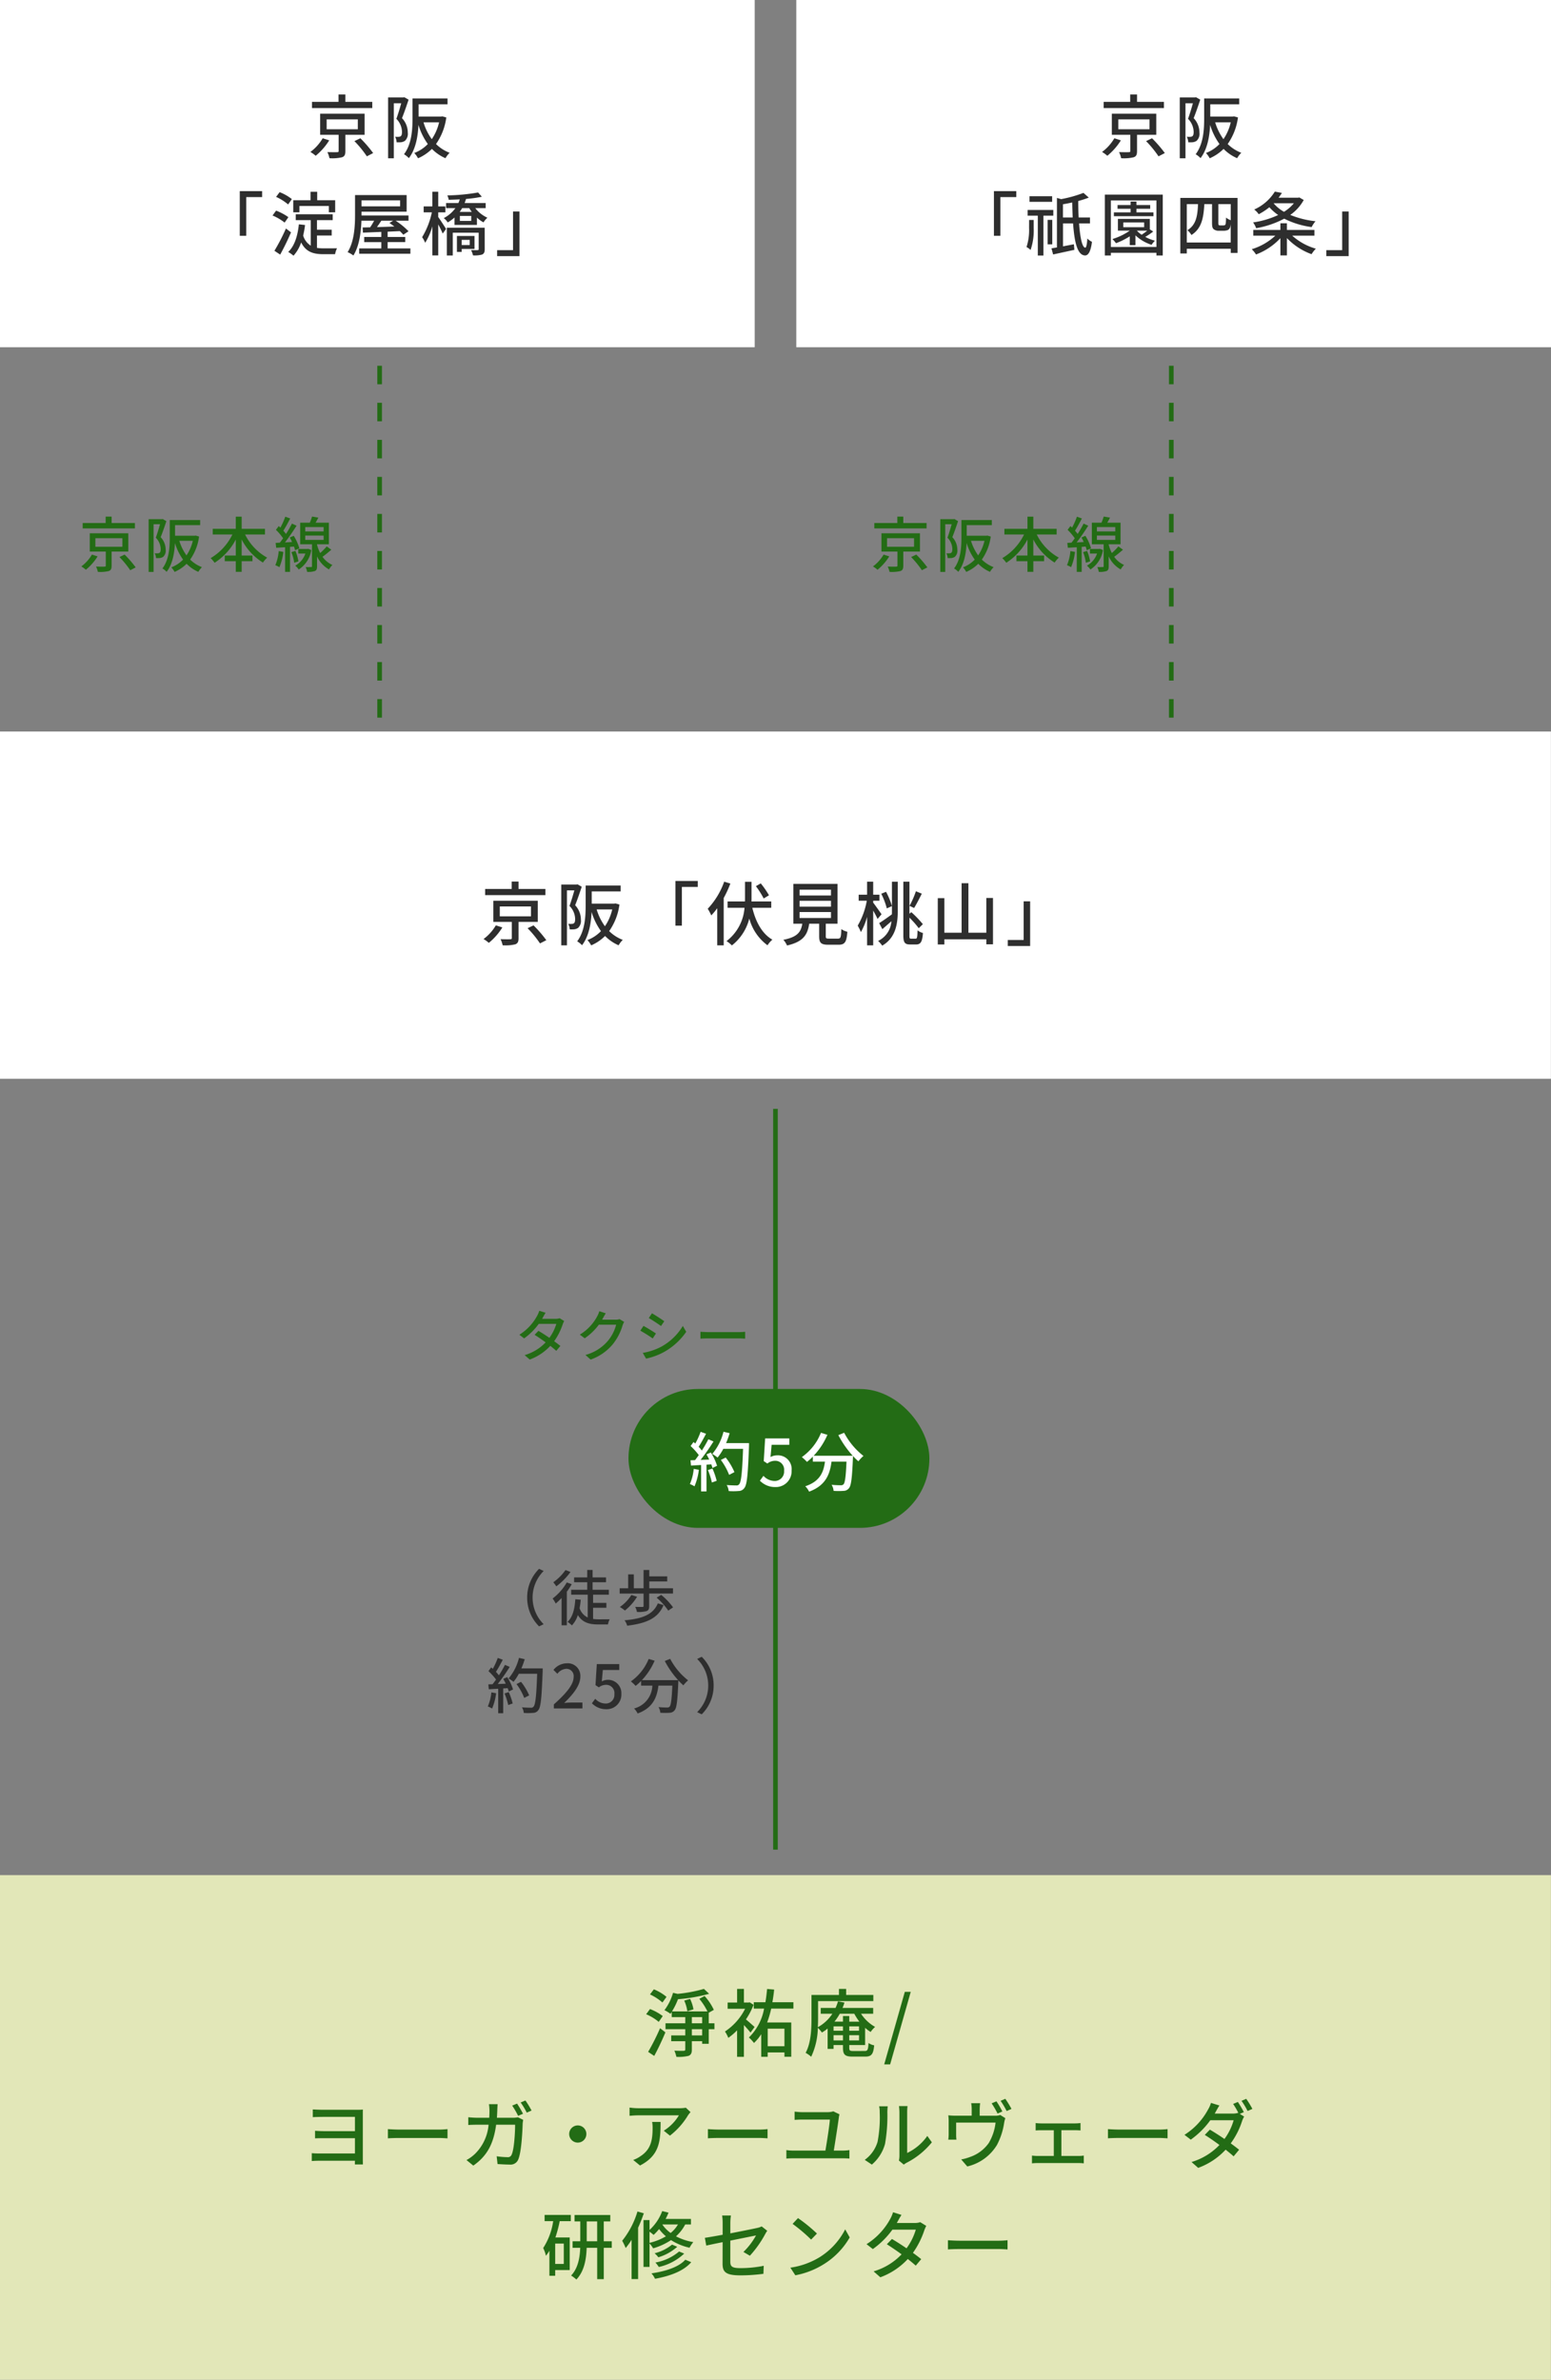 <svg xmlns="http://www.w3.org/2000/svg" width="335.016" height="514" viewBox="0 0 335.016 514">
  <rect x="0" y="0" width="335.016" height="514" fill="#808080" stroke="none"/>
  <g id="グループ_995" data-name="グループ 995" transform="translate(-20 -4454)">
    <rect id="長方形_623" data-name="長方形 623" width="335" height="109" transform="translate(20 4859)" fill="#e2e7b8"/>
    <path id="パス_3319" data-name="パス 3319" d="M-24.032-11.7a10.41,10.41,0,0,0-2.736-1.632l-.832,1.1a11.481,11.481,0,0,1,2.688,1.744Zm-.816,4.144A11.141,11.141,0,0,0-27.6-9.072l-.832,1.12A10.834,10.834,0,0,1-25.712-6.3Zm-1.84,8.608c.816-1.5,1.712-3.408,2.416-5.088l-1.152-.9A48.454,48.454,0,0,1-28,.176Zm10.352-4.432H-18.56V-4.72h2.224ZM-18.56-7.328h2.224V-6H-18.56ZM-13.68-6h-1.232V-8.272l1.1-.624a11.893,11.893,0,0,0-2-2.992l-1.136.608a14,14,0,0,1,1.76,2.72h-7.664a15.018,15.018,0,0,0,1.3-2.64,34.88,34.88,0,0,0,6.72-1.168l-1.12-1.056a30.788,30.788,0,0,1-5.68,1.072l-.992-.224A11.4,11.4,0,0,1-24.48-8.832a8.717,8.717,0,0,1,1.3.784c.1-.128.176-.256.272-.4v1.12h2.928V-6h-4.272v1.28h4.272v1.344h-3.04v1.248h3.04V-.352c0,.224-.1.288-.352.3s-1.136.016-2-.032A7.541,7.541,0,0,1-21.9,1.248,9.041,9.041,0,0,0-19.28,1.04c.544-.224.72-.608.72-1.36V-2.128h2.224v.56h1.424V-4.72h1.232Zm-4.528-3.008a8.609,8.609,0,0,0-.736-2.256l-1.264.368a8.218,8.218,0,0,1,.672,2.3ZM-5.008-5.2C-5.3-5.456-6.272-6.336-6.88-6.832A15.555,15.555,0,0,0-5.232-9.984l-.832-.544-.256.048h-.992v-2.944H-8.784v2.944h-2.048v1.344h3.776a12.659,12.659,0,0,1-4.352,4.912,6.563,6.563,0,0,1,.72,1.376,13.435,13.435,0,0,0,1.9-1.632V1.248h1.472V-5.616c.528.56,1.12,1.232,1.424,1.632Zm6.448.368V-1.04H-2.176V-4.832ZM3.376-9.168v-1.376H-1.168c.16-.864.288-1.792.384-2.736l-1.52-.128c-.1.992-.208,1.952-.368,2.864H-5.184v1.376H-2.96a11.448,11.448,0,0,1-3.28,6.24,7.582,7.582,0,0,1,1.1,1.184,10.042,10.042,0,0,0,1.568-1.9v4.88h1.392V.3H1.44v.928H2.912V-6.176H-2.3a21.908,21.908,0,0,0,.88-2.992ZM12.048-2.3v-1.12H14.08V-2.3Zm4.48-5.76a11.536,11.536,0,0,0,1.1,1.712H15.44V-7.568H14.08v1.216H12.24a10.676,10.676,0,0,0,1.152-1.712ZM15.44-5.328h2.112v.944H15.44Zm-3.392,0H14.08v.944H12.048ZM15.44-2.3v-1.12h2.112V-2.3Zm.848,2.288c-.736,0-.848-.112-.848-.7V-1.3h3.424V-5.024a6.883,6.883,0,0,0,1.2.9,5.2,5.2,0,0,1,.96-1.088,8.741,8.741,0,0,1-3.04-2.848h2.624V-9.312H13.984a12.213,12.213,0,0,0,.416-1.152l-1.392-.272a10.038,10.038,0,0,1-.528,1.424H9.28v1.248h2.512A8.83,8.83,0,0,1,8.656-5.152c.032-.656.048-1.28.048-1.84v-3.792H20.64v-1.328H14.768v-1.312H13.216v1.312H7.28v5.12c0,2.224-.1,5.248-1.264,7.376a6.475,6.475,0,0,1,1.2.848,15.415,15.415,0,0,0,1.44-6.256A7.958,7.958,0,0,1,9.536-4a9.454,9.454,0,0,0,1.232-.864v4.4h1.28V-1.3H14.08V-.72c0,1.52.448,1.92,2.1,1.92H18.9c1.344,0,1.744-.528,1.92-2.432a3.256,3.256,0,0,1-1.216-.5C19.52-.3,19.408-.016,18.8-.016Zm6.7,2.9h1.28L28.72-12.784H27.44Zm-123.424,9.728v1.664c.416-.032,1.568-.064,2.176-.064h6.928V17.3h-6.72c-.688,0-1.44-.048-1.9-.08v1.632c.416-.016,1.216-.032,1.92-.032h6.7v3.3H-99.04c-.7,0-1.3-.032-1.616-.064v1.7c.336-.032,1.008-.064,1.616-.064h7.712c-.016.3-.016.608-.016.8h1.728c0-.288-.016-.72-.016-1.056V13.76c0-.432,0-.88.016-1.12-.288.032-.784.048-1.248.048h-7.392C-98.864,12.688-100,12.64-100.432,12.608Zm16.224,4.256v1.984c.544-.048,1.5-.08,2.384-.08h8.7c.7,0,1.44.064,1.792.08V16.864c-.4.032-1.024.1-1.792.1h-8.7C-82.688,16.96-83.68,16.9-84.208,16.864Zm27.888-5.52-1.04.432a19.243,19.243,0,0,1,1.28,2.208l1.056-.448A23.186,23.186,0,0,0-56.32,11.344Zm1.808-.672-1.024.432A14.988,14.988,0,0,1-54.224,13.3l1.04-.448A19.838,19.838,0,0,0-54.512,10.672Zm-6,.8h-1.872a10.625,10.625,0,0,1,.112,1.392q0,.816-.048,1.536H-64.9c-.624,0-1.344-.048-1.952-.112v1.68c.608-.048,1.36-.064,1.952-.064h2.432a9.945,9.945,0,0,1-2.928,6.288,8.538,8.538,0,0,1-1.84,1.344l1.472,1.2c2.752-1.936,4.336-4.384,4.928-8.832h4.1c0,1.728-.208,5.344-.752,6.464a.846.846,0,0,1-.912.544,18.318,18.318,0,0,1-2.32-.192l.192,1.68c.816.048,1.744.112,2.608.112a1.784,1.784,0,0,0,1.856-1.088c.7-1.568.912-6.144.96-7.76.016-.208.064-.544.112-.816l-1.12-.544a7.275,7.275,0,0,1-1.1.1h-3.456c.032-.5.064-1.024.08-1.568C-60.576,12.448-60.544,11.856-60.512,11.472ZM-43.2,16.064a1.857,1.857,0,0,0-1.856,1.856A1.857,1.857,0,0,0-43.2,19.776a1.857,1.857,0,0,0,1.856-1.856A1.857,1.857,0,0,0-43.2,16.064Zm24.352-2.88-1.008-.944a8.233,8.233,0,0,1-1.328.112h-8.944a14.338,14.338,0,0,1-1.888-.144v1.776c.688-.048,1.248-.1,1.888-.1h8.768A9.8,9.8,0,0,1-24.624,17.2l1.328,1.072a15.845,15.845,0,0,0,3.92-4.416C-19.248,13.664-18.992,13.36-18.848,13.184Zm-6.464,2.128h-1.824a7.108,7.108,0,0,1,.1,1.28c0,2.656-.368,4.672-2.656,6.144a6.075,6.075,0,0,1-1.536.784l1.472,1.2C-25.552,22.56-25.312,19.488-25.312,15.312Zm10.224,1.552v1.984c.544-.048,1.5-.08,2.384-.08H-4c.7,0,1.44.064,1.792.08V16.864c-.4.032-1.024.1-1.792.1h-8.7C-13.568,16.96-14.56,16.9-15.088,16.864Zm28.416-3.2L12,13.024a4.318,4.318,0,0,1-1.2.176H5.264c-.528,0-1.136-.064-1.632-.112v1.776c.528-.032,1.04-.064,1.648-.064h5.968c-.048,1.088-.656,4.96-.96,6.7H3.328a9.261,9.261,0,0,1-1.472-.112v1.84c.512-.048,1.024-.064,1.472-.064H14.08c.336,0,.96.016,1.392.064v-1.84a8.917,8.917,0,0,1-1.392.112H12.1c.288-1.76.912-5.744,1.1-7.216A3.937,3.937,0,0,1,13.328,13.664ZM26.16,23.648l1.056.88a4.974,4.974,0,0,1,.608-.4,16.835,16.835,0,0,0,5.456-4.416L32.3,18.336a11.256,11.256,0,0,1-4.352,3.68V13.168a9.637,9.637,0,0,1,.08-1.28H26.176a11.727,11.727,0,0,1,.1,1.28V22.64A4.615,4.615,0,0,1,26.16,23.648ZM18.784,23.5l1.536,1.024a8.989,8.989,0,0,0,2.848-4.48,35.052,35.052,0,0,0,.5-6.832,11.976,11.976,0,0,1,.08-1.28H21.888a4.986,4.986,0,0,1,.128,1.3,27.743,27.743,0,0,1-.464,6.384A7.406,7.406,0,0,1,18.784,23.5Zm28.448-12.64-1.04.432a19.244,19.244,0,0,1,1.28,2.208l1.04-.448A20.073,20.073,0,0,0,47.232,10.864Zm1.92-.544-1.024.432A17.842,17.842,0,0,1,49.44,12.96l1.04-.464A21.471,21.471,0,0,0,49.152,10.32Zm-5.44.944H41.776a7.477,7.477,0,0,1,.112,1.328v1.376H38.4c-.592,0-1.056-.032-1.568-.08a8.947,8.947,0,0,1,.08,1.3v2.8a8.878,8.878,0,0,1-.08,1.152h1.76a7.263,7.263,0,0,1-.064-1.04v-2.64H47.04a11.019,11.019,0,0,1-1.472,4.416A8.2,8.2,0,0,1,41.52,22.88a9.891,9.891,0,0,1-1.9.528l1.312,1.52a10.2,10.2,0,0,0,6.416-4.656,14.883,14.883,0,0,0,1.536-4.688,6.015,6.015,0,0,1,.272-1.088l-1.1-.688a3.2,3.2,0,0,1-1.2.16H43.616V12.592A11.936,11.936,0,0,1,43.712,11.264ZM55.7,15.552v1.6c.336-.032.88-.048,1.168-.048h2.752v5.552h-3.5a10.574,10.574,0,0,1-1.216-.08v1.68a10.69,10.69,0,0,1,1.216-.064H64.96a9.725,9.725,0,0,1,1.136.064v-1.68a7.9,7.9,0,0,1-1.136.08h-3.7V17.1h2.96c.352,0,.8.016,1.168.048v-1.6a9.13,9.13,0,0,1-1.168.08h-7.36A10.239,10.239,0,0,1,55.7,15.552Zm15.616,1.312v1.984c.544-.048,1.5-.08,2.384-.08h8.7c.7,0,1.44.064,1.792.08V16.864c-.4.032-1.024.1-1.792.1H73.7C72.832,16.96,71.84,16.9,71.312,16.864Zm28.064-5.872-1.024.432a16.427,16.427,0,0,1,1.136,1.952l-.064-.032a3.654,3.654,0,0,1-1.184.16H94.384c.064-.112.112-.208.176-.32.176-.32.512-.944.832-1.424l-1.824-.56a6.158,6.158,0,0,1-.624,1.424,14.624,14.624,0,0,1-5.1,5.472l1.36,1.04a18.12,18.12,0,0,0,4.224-4.192h5.04a12.76,12.76,0,0,1-1.984,4.048c-1.072-.736-2.192-1.456-3.152-2.016l-1.1,1.136c.928.576,2.064,1.36,3.168,2.176a13.778,13.778,0,0,1-6.032,3.68l1.44,1.264A15.1,15.1,0,0,0,96.736,21.3c.672.528,1.264,1.024,1.728,1.44l1.184-1.424c-.5-.4-1.12-.88-1.808-1.376a16.906,16.906,0,0,0,2.448-4.816,5.476,5.476,0,0,1,.448-.976l-.944-.576.88-.384A23.184,23.184,0,0,0,99.376,10.992Zm1.808-.672-1.024.432a15.883,15.883,0,0,1,1.312,2.192l1.04-.448A18.914,18.914,0,0,0,101.184,10.32ZM-46.224,45.984H-48.08v-4.4h1.856Zm-4.144-9.248h1.856a14.4,14.4,0,0,1-2.16,5.808,7.286,7.286,0,0,1,.592,1.68,9.528,9.528,0,0,0,.752-1.1v5.408h1.248V47.3h3.136v-7.04h-3.088a27.008,27.008,0,0,0,.928-3.52h2.4V35.392h-5.664Zm9.1,4.352V36.8h2.256v4.288Zm5.408,0h-1.728V36.8h1.408V35.408h-7.712V36.8h1.232v4.288H-44.32V42.5h1.648c-.08,2.048-.448,4.4-1.968,5.984a7.851,7.851,0,0,1,1.136.864c1.728-1.792,2.144-4.448,2.224-6.848h2.272v6.768h1.424V42.5h1.728Zm5.552-6.432a18.594,18.594,0,0,1-3.3,6.32,11.658,11.658,0,0,1,.752,1.568,15.854,15.854,0,0,0,1.28-1.776v8.48h1.408V38.16c.464-1.024.88-2.08,1.232-3.12Zm2.608,4.352c.3.224.688.528.88.7a11.336,11.336,0,0,0,1.184-1.264,8.943,8.943,0,0,0,1.472,1.568A12.475,12.475,0,0,1-27.7,41.424Zm6.144-1.552a6.958,6.958,0,0,1-1.584,1.84,7.4,7.4,0,0,1-1.792-1.824l.016-.016Zm2.8,0v-1.2h-5.472A11.521,11.521,0,0,0-23.6,34.9l-1.36-.336A10.437,10.437,0,0,1-27.7,38.64V36.512h-1.3V46.624h1.3V41.552a6.881,6.881,0,0,1,.784,1.056,13.968,13.968,0,0,0,3.856-1.776,12.484,12.484,0,0,0,4,1.648,7.021,7.021,0,0,1,.816-1.216,12.4,12.4,0,0,1-3.744-1.248A8.942,8.942,0,0,0-20,37.456Zm-2.56,5.84a10.906,10.906,0,0,1-5.12,2.384,5.894,5.894,0,0,1,.736.96,11.648,11.648,0,0,0,5.488-2.9Zm-1.52-1.488a9.726,9.726,0,0,1-3.776,1.872,5.144,5.144,0,0,1,.816.864,10.676,10.676,0,0,0,4.08-2.272Zm2.864,3.264c-1.392,1.568-4.224,2.5-7.312,2.944a4.909,4.909,0,0,1,.768,1.168c3.312-.592,6.224-1.7,7.824-3.584Zm8.048.832c0,1.712.544,2.544,3.824,2.544A37.145,37.145,0,0,0-3.1,48.112l.064-1.728a25.355,25.355,0,0,1-5.024.5c-1.84,0-2.192-.352-2.192-1.408V40.944c2.592-.528,5.184-1.04,5.552-1.12a14.977,14.977,0,0,1-2.72,3.568l1.392.816a22.986,22.986,0,0,0,3.3-4.656c.128-.24.32-.544.448-.736l-1.2-.944a3.627,3.627,0,0,1-.976.336c-.688.16-3.248.672-5.792,1.168V37.152a11.042,11.042,0,0,1,.128-1.632h-1.9a10.891,10.891,0,0,1,.112,1.632V39.68c-1.648.3-3.1.56-3.84.656l.3,1.68c.656-.144,2-.432,3.536-.736ZM4.368,36.08,3.2,37.328a34.7,34.7,0,0,1,4,3.392l1.264-1.3A33.575,33.575,0,0,0,4.368,36.08ZM2.72,46.784l1.072,1.648A17.641,17.641,0,0,0,9.92,46.048a16.359,16.359,0,0,0,5.616-5.792l-.976-1.744a15.234,15.234,0,0,1-5.552,6.032A16.625,16.625,0,0,1,2.72,46.784Zm24-11.392L24.9,34.816a7.5,7.5,0,0,1-.608,1.44,14.673,14.673,0,0,1-5.12,5.456l1.36,1.056a18.12,18.12,0,0,0,4.224-4.192h5.056a13.114,13.114,0,0,1-2,4.032c-1.072-.736-2.192-1.456-3.152-2.016l-1.1,1.136c.928.592,2.08,1.376,3.184,2.176a13.6,13.6,0,0,1-6.048,3.68l1.456,1.28a15.241,15.241,0,0,0,5.936-3.952c.656.528,1.264,1.024,1.712,1.44l1.184-1.408c-.5-.4-1.12-.88-1.792-1.36a18.321,18.321,0,0,0,2.448-4.832,8.05,8.05,0,0,1,.432-.992l-1.3-.8a3.725,3.725,0,0,1-1.2.176H25.712c.064-.112.112-.208.176-.32C26.064,36.5,26.4,35.872,26.72,35.392Zm10.032,5.472v1.984c.544-.048,1.5-.08,2.384-.08h8.7c.7,0,1.44.064,1.792.08V40.864c-.4.032-1.024.1-1.792.1h-8.7C38.272,40.96,37.28,40.9,36.752,40.864Z" transform="translate(188 4897)" fill="#236c15"/>
    <rect id="長方形_619" data-name="長方形 619" width="335" height="75" transform="translate(20 4612)" fill="#fff"/>
    <rect id="長方形_621" data-name="長方形 621" width="163.016" height="75" transform="translate(20 4454)" fill="#fff"/>
    <rect id="長方形_622" data-name="長方形 622" width="163.016" height="75" transform="translate(192 4454)" fill="#fff"/>
    <path id="パス_3315" data-name="パス 3315" d="M-50.19-10.995h-5.805v-1.6H-57.48v1.6h-5.73V-9.66h13.02ZM-60.9-3.135A9.838,9.838,0,0,1-63.555-.18a7.309,7.309,0,0,1,1.14.825,13.54,13.54,0,0,0,2.925-3.33Zm.855-4.08h6.735v2.13h-6.735Zm8.205,3.33v-4.56h-9.6v4.56h3.99V-.39c0,.2-.075.255-.345.255-.24.015-1.185.015-2.085-.015a5.727,5.727,0,0,1,.45,1.32,9.15,9.15,0,0,0,2.7-.2c.57-.195.735-.585.735-1.335V-3.885ZM-54.045-2.52A22.757,22.757,0,0,1-51.36.765l1.365-.7a26.568,26.568,0,0,0-2.76-3.195ZM-43.26-12l-.21.045h-3.3V1.185h1.23v-11.88h1.6c-.285,1.02-.675,2.355-1.05,3.36A4.114,4.114,0,0,1-43.77-4.53c0,.435-.06.795-.27.945a.808.808,0,0,1-.465.135,4.521,4.521,0,0,1-.765-.015,2.724,2.724,0,0,1,.33,1.2,7.113,7.113,0,0,0,.99-.015,2.019,2.019,0,0,0,.81-.3,2.076,2.076,0,0,0,.615-1.785,4.541,4.541,0,0,0-1.245-3.12c.48-1.17,1.005-2.73,1.425-3.99Zm7.5,5.43a10.692,10.692,0,0,1-1.575,3.63A12.057,12.057,0,0,1-39.12-6.57Zm.7-1.3-.255.045h-4.875v-2.64h6.255v-1.275H-41.5v4.3c0,2.34-.135,5.52-1.83,7.755a4.788,4.788,0,0,1,1.05.84C-40.77-.8-40.32-3.66-40.215-6.03A13.835,13.835,0,0,0-38.19-1.89,8.042,8.042,0,0,1-41.115.045a5.439,5.439,0,0,1,.81,1.14,9.715,9.715,0,0,0,3-2.025A9.158,9.158,0,0,0-34.38,1.17,5.285,5.285,0,0,1-33.48,0a8.472,8.472,0,0,1-2.94-1.89A12.917,12.917,0,0,0-34.2-7.635ZM-22.11-12.72v9.645h1.395V-11.43h3.435v-1.29ZM-1.9-9.63A19.408,19.408,0,0,0-3.675-12.2l-1.05.6A18.93,18.93,0,0,1-3.045-8.94Zm-9.675-2.94a16.524,16.524,0,0,1-3.555,5.85,10.258,10.258,0,0,1,.765,1.44,15.18,15.18,0,0,0,1.29-1.56V1.185h1.395V-9.045a23.366,23.366,0,0,0,1.44-3.12ZM-1.41-6.93V-8.3H-5.685c.015-.225.015-.435.015-.66V-12.54H-7.08v3.585c0,.225,0,.435-.015.66h-3.75V-6.93h3.66A10.012,10.012,0,0,1-11.07.27a6.026,6.026,0,0,1,1.155.93,10.7,10.7,0,0,0,3.765-5.8A10.578,10.578,0,0,0-2.22,1.17,5.473,5.473,0,0,1-1.17-.045C-3.39-1.32-4.77-3.885-5.5-6.93Zm6.12.915h6.78v1.29H4.71Zm0-2.43h6.78V-7.17H4.71Zm0-2.4h6.78v1.26H4.71ZM11.07-.27c-.6,0-.7-.06-.7-.51V-3.495H12.9v-8.6H3.36v8.6H5.3C5.01-1.71,4.275-.615,1.2-.015A4.32,4.32,0,0,1,2,1.215c3.51-.8,4.44-2.325,4.785-4.71H8.94V-.78c0,1.41.39,1.83,1.965,1.83h2.22c1.35,0,1.74-.555,1.905-2.8a3.928,3.928,0,0,1-1.305-.57C13.665-.51,13.575-.27,12.99-.27ZM29.835-10.5a19.237,19.237,0,0,1-1.38,3.15l.99.465c.51-.81,1.125-2.025,1.665-3.09ZM22.41-5.535c-.27-.39-1.365-1.95-1.8-2.505v-.42h1.35V-9.75H20.61v-2.82H19.29v2.82H17.475v1.29H19.23a16.327,16.327,0,0,1-1.965,5.385,10.964,10.964,0,0,1,.69,1.395A14.422,14.422,0,0,0,19.29-4.965v6.15h1.32V-6.33c.375.66.75,1.365.945,1.815ZM22.35-9.96A15.165,15.165,0,0,1,23.55-6.8l1.11-.495a16.488,16.488,0,0,0-1.275-3.09Zm2.31-2.6v6.18c0,.285,0,.57-.015.87-1.02.735-2.04,1.47-2.745,1.89l.69,1.305c.615-.54,1.29-1.125,1.95-1.71A5.055,5.055,0,0,1,21.675.225a6.254,6.254,0,0,1,.885,1.02c2.985-1.725,3.36-4.86,3.36-7.62v-6.18ZM28.8-.255c-.315,0-.36-.09-.36-.705V-4.8a20.447,20.447,0,0,1,2.01,2.28l.885-.87a23.044,23.044,0,0,0-2.49-2.595l-.405.345v-6.93H27.12V-.975c0,1.56.33,1.965,1.44,1.965H29.9c1,0,1.32-.66,1.455-2.475a3.4,3.4,0,0,1-1.17-.57c-.03,1.41-.09,1.8-.39,1.8Zm16.245-8.79v7.5h-3.87V-12.24h-1.47V-1.545h-3.72v-7.47H34.56V.99h1.425V-.12h9.06V.96h1.44V-9.045ZM54.51,1.32V-8.325h-1.4V.03H49.68V1.32Z" transform="translate(188 4657)" fill="#2e2e2e"/>
    <path id="パス_3311" data-name="パス 3311" d="M-1.59-10.995H-7.4v-1.6H-8.88v1.6h-5.73V-9.66H-1.59ZM-12.3-3.135A9.838,9.838,0,0,1-14.955-.18a7.309,7.309,0,0,1,1.14.825,13.54,13.54,0,0,0,2.925-3.33Zm.855-4.08H-4.71v2.13h-6.735Zm8.2,3.33v-4.56h-9.6v4.56h3.99V-.39c0,.2-.075.255-.345.255-.24.015-1.185.015-2.085-.015a5.727,5.727,0,0,1,.45,1.32,9.15,9.15,0,0,0,2.7-.2C-7.56.78-7.4.39-7.4-.36V-3.885Zm-2.2,1.365A22.757,22.757,0,0,1-2.76.765L-1.4.06a26.568,26.568,0,0,0-2.76-3.195ZM5.34-12l-.21.045H1.83V1.185H3.06v-11.88H4.665c-.285,1.02-.675,2.355-1.05,3.36A4.114,4.114,0,0,1,4.83-4.53c0,.435-.06.795-.27.945A.808.808,0,0,1,4.1-3.45a4.521,4.521,0,0,1-.765-.015,2.724,2.724,0,0,1,.33,1.2,7.113,7.113,0,0,0,.99-.015,2.019,2.019,0,0,0,.81-.3,2.076,2.076,0,0,0,.615-1.785A4.541,4.541,0,0,0,4.83-7.485c.48-1.17,1.005-2.73,1.425-3.99Zm7.5,5.43a10.692,10.692,0,0,1-1.575,3.63A12.057,12.057,0,0,1,9.48-6.57Zm.7-1.3-.255.045H8.415v-2.64H14.67v-1.275H7.1v4.3C7.1-5.1,6.96-1.92,5.265.315a4.788,4.788,0,0,1,1.05.84C7.83-.8,8.28-3.66,8.385-6.03A13.835,13.835,0,0,0,10.41-1.89,8.042,8.042,0,0,1,7.485.045a5.439,5.439,0,0,1,.81,1.14,9.715,9.715,0,0,0,3-2.025A9.158,9.158,0,0,0,14.22,1.17,5.285,5.285,0,0,1,15.12,0a8.472,8.472,0,0,1-2.94-1.89A12.917,12.917,0,0,0,14.4-7.635ZM-30.21,8.28v9.645h1.395V9.57h3.435V8.28Zm12.885,3.21h6.36v1.365H-9.6v-2.61h-3.885V8.43h-1.44v1.815H-18.66v2.61h1.335Zm-1.635-1.485a9.993,9.993,0,0,0-2.64-1.5l-.765,1.02a10.87,10.87,0,0,1,2.6,1.635Zm-.75,3.9a11.562,11.562,0,0,0-2.655-1.41l-.765,1.05a11.094,11.094,0,0,1,2.61,1.53Zm-.525,2.445a41.477,41.477,0,0,1-2.49,4.815l1.245.825c.78-1.41,1.665-3.21,2.34-4.8Zm6.7,1.515h3.18V16.62h-3.18V14.55h3.4V13.275H-18.12V14.55h3.24v5.505a3.857,3.857,0,0,1-1.635-2.175,20.563,20.563,0,0,0,.405-2.28l-1.335-.15c-.27,2.55-.93,4.665-2.3,5.97a7.075,7.075,0,0,1,1.14.81,8.086,8.086,0,0,0,1.65-2.865c1.08,2.13,2.73,2.535,4.86,2.535h2.475a4.395,4.395,0,0,1,.42-1.275c-.57.015-2.385.015-2.835.015a9.547,9.547,0,0,1-1.5-.1ZM2.925,14.67l-.8.495c.345.225.7.495,1.065.765-1.305.045-2.58.09-3.765.12.315-.435.63-.915.945-1.38Zm1.5-4.395v1.3h-8.34v-1.3Zm-2.7,10.38V19.29h3.81V18.18H1.725V17.04l2.64-.12a8.733,8.733,0,0,1,.75.78l1.125-.75a15.586,15.586,0,0,0-2.79-2.28H6.24V13.545H-3.915V12.72h9.75V9.135H-5.31V13.35c0,2.385-.135,5.76-1.605,8.115a5.628,5.628,0,0,1,1.245.72C-4.365,20.1-4.02,17.1-3.93,14.67h2.745c-.255.48-.57.99-.855,1.425-.6.015-1.155.03-1.635.03L-3.6,17.25l3.96-.165v1.1H-3.33v1.11H.36v1.365H-4.41V21.8H6.645v-1.14ZM12.66,12.87H14.2V11.58H12.66V8.415H11.385V11.58H9.51v1.29h1.77a16.99,16.99,0,0,1-2.1,5.355,6.283,6.283,0,0,1,.66,1.215,14.162,14.162,0,0,0,1.545-3.555V22.17H12.66v-6.7c.375.7.78,1.515.96,1.98l.735-1c-.24-.39-1.275-2-1.7-2.58Zm6.8,5.94v1.125H17.73V18.81Zm1.035,1.965V17.97h-3.8v3.435H17.73v-.63Zm2.2-4.59H14.52v6h1.275v-4.92h5.6v3.54c0,.165-.045.21-.24.225-.18,0-.8,0-1.41-.015a4.538,4.538,0,0,1,.42,1.14,5.781,5.781,0,0,0,1.98-.18c.435-.21.555-.555.555-1.155Zm-2.91-1.47H17.34v-1.08h2.445Zm-.42-2.76a6.333,6.333,0,0,0,.54.81h-2.61a8.228,8.228,0,0,0,.525-.81Zm3.54,0v-1.1H18.36c.12-.3.21-.585.3-.885a26.437,26.437,0,0,0,3.42-.48l-.81-.915a43.318,43.318,0,0,1-6.645.63,3.645,3.645,0,0,1,.3.945c.765-.015,1.575-.045,2.385-.09a5.723,5.723,0,0,1-.3.795H14.355v1.1h2.01a7.238,7.238,0,0,1-2.52,2.16,2.994,2.994,0,0,1,.855.93,8.4,8.4,0,0,0,1.47-1.065v1.605h4.845v-1.59A6.49,6.49,0,0,0,22.44,15.03a4.218,4.218,0,0,1,.84-1.005,7.01,7.01,0,0,1-2.625-2.07ZM30.21,22.32V12.675H28.815V21.03H25.38v1.29Z" transform="translate(102 4487)" fill="#2e2e2e"/>
    <path id="パス_3312" data-name="パス 3312" d="M-1.59-10.995H-7.4v-1.6H-8.88v1.6h-5.73V-9.66H-1.59ZM-12.3-3.135A9.838,9.838,0,0,1-14.955-.18a7.309,7.309,0,0,1,1.14.825,13.54,13.54,0,0,0,2.925-3.33Zm.855-4.08H-4.71v2.13h-6.735Zm8.2,3.33v-4.56h-9.6v4.56h3.99V-.39c0,.2-.075.255-.345.255-.24.015-1.185.015-2.085-.015a5.727,5.727,0,0,1,.45,1.32,9.15,9.15,0,0,0,2.7-.2C-7.56.78-7.4.39-7.4-.36V-3.885Zm-2.2,1.365A22.757,22.757,0,0,1-2.76.765L-1.4.06a26.568,26.568,0,0,0-2.76-3.195ZM5.34-12l-.21.045H1.83V1.185H3.06v-11.88H4.665c-.285,1.02-.675,2.355-1.05,3.36A4.114,4.114,0,0,1,4.83-4.53c0,.435-.06.795-.27.945A.808.808,0,0,1,4.1-3.45a4.521,4.521,0,0,1-.765-.015,2.724,2.724,0,0,1,.33,1.2,7.113,7.113,0,0,0,.99-.015,2.019,2.019,0,0,0,.81-.3,2.076,2.076,0,0,0,.615-1.785A4.541,4.541,0,0,0,4.83-7.485c.48-1.17,1.005-2.73,1.425-3.99Zm7.5,5.43a10.692,10.692,0,0,1-1.575,3.63A12.057,12.057,0,0,1,9.48-6.57Zm.7-1.3-.255.045H8.415v-2.64H14.67v-1.275H7.1v4.3C7.1-5.1,6.96-1.92,5.265.315a4.788,4.788,0,0,1,1.05.84C7.83-.8,8.28-3.66,8.385-6.03A13.835,13.835,0,0,0,10.41-1.89,8.042,8.042,0,0,1,7.485.045a5.439,5.439,0,0,1,.81,1.14,9.715,9.715,0,0,0,3-2.025A9.158,9.158,0,0,0,14.22,1.17,5.285,5.285,0,0,1,15.12,0a8.472,8.472,0,0,1-2.94-1.89A12.917,12.917,0,0,0,14.4-7.635ZM-38.31,8.28v9.645h1.395V9.57h3.435V8.28Zm12.57,1.1h-4.89V10.6h4.89Zm-4.98,6.885a11.762,11.762,0,0,1-.555,4.095A3.2,3.2,0,0,1-30.4,21a12.805,12.805,0,0,0,.675-4.725v-1.77h-.99Zm5.235-2.685v-1.23h-5.55v1.23h2.2v8.61h1.215v-8.61Zm-.225.915h-1.005v5.28h1.005Zm2.31-.525v-2.85c.66-.105,1.32-.24,2-.39.015,1.14.06,2.235.1,3.24Zm5.835,1.29v-1.29H-20.01c-.06-1.11-.09-2.31-.09-3.555a21.511,21.511,0,0,0,2.28-.735l-1.155-1.02a26.89,26.89,0,0,1-4.815,1.35L-24.7,9.75V20.445c-.435.075-.84.135-1.185.195l.36,1.32c1.29-.285,2.985-.645,4.59-1l-.1-1.2c-.8.15-1.6.3-2.355.45v-4.95h2.175c.3,4.215.975,6.87,2.595,6.915.57,0,1.185-.57,1.485-2.94a3.584,3.584,0,0,1-1-.72c-.075,1.26-.225,1.98-.45,1.98-.66-.045-1.11-2.145-1.335-5.235Zm13.71-2.385H-7.53v-.78h2.97v-.81H-7.53v-.75H-8.79v.75h-2.82v.81h2.82v.78H-12.4v.825h8.55Zm-3.57,3.945H-5.19c-.375.3-.81.615-1.215.885a5.959,5.959,0,0,1-1.02-.87Zm-2.94-1.77h4.5v1.02h-4.5Zm5.73,1.5V14.28h-6.9v2.535H-8.97a13,13,0,0,1-3.75,1.815,7.118,7.118,0,0,1,.78.9,16.155,16.155,0,0,0,2.97-1.485V19.95h1.23V17.835a9.051,9.051,0,0,0,3.48,2.04,4.612,4.612,0,0,1,.735-.885,8.991,8.991,0,0,1-2.1-.825A13.458,13.458,0,0,0-3.9,17Zm-8.415,3.8V10.29h9.84V20.34ZM-14.355,9.03V22.185h1.305V21.6h9.84v.585h1.365V9.03Zm17.7,10.35V11.085h2.43c-.105,2.565-.42,4.5-2.3,5.64a3.6,3.6,0,0,1,.87,1.035c2.19-1.38,2.625-3.66,2.79-6.675H8.8V15.09c0,.945.12,1.23.39,1.44a1.7,1.7,0,0,0,1.05.315h1a2.769,2.769,0,0,0,.9-.135,1,1,0,0,0,.555-.6,3.074,3.074,0,0,0,.135-.75v4.02Zm9.495-4.815a3.528,3.528,0,0,1-1.02-.57,9.944,9.944,0,0,1-.075,1.305c-.03.195-.1.3-.195.33a1,1,0,0,1-.405.06H10.59a.671.671,0,0,1-.33-.075c-.075-.045-.1-.21-.1-.45v-4.08H12.84ZM1.95,9.75v12H3.345V20.73H12.84v.9h1.47V9.75Zm20.175,1.155h4.35a8.83,8.83,0,0,1-2.13,1.845,8.263,8.263,0,0,1-2.235-1.83Zm5.52-1.26-.24.06h-4.23q.383-.518.72-1.035l-1.53-.285a10.1,10.1,0,0,1-4.455,3.87,4.2,4.2,0,0,1,.975,1.02,13.831,13.831,0,0,0,2.3-1.515,10.26,10.26,0,0,0,1.9,1.68,19.185,19.185,0,0,1-5.415,1.6,5.231,5.231,0,0,1,.66,1.245,20.234,20.234,0,0,0,6.06-2.055,18.419,18.419,0,0,0,5.925,1.815,5.766,5.766,0,0,1,.84-1.26,19.939,19.939,0,0,1-5.46-1.365,9.5,9.5,0,0,0,2.91-3.225Zm3.27,8.25v-1.23h-5.94v-1.44h-1.41v1.44h-5.85V17.9H22.47a13.083,13.083,0,0,1-5.085,2.925,6.631,6.631,0,0,1,.915,1.14,13.872,13.872,0,0,0,5.265-3.525V22.17h1.41V18.42A13.753,13.753,0,0,0,30.3,21.9a5.892,5.892,0,0,1,.93-1.185,12.985,12.985,0,0,1-5.115-2.82ZM38.31,22.32V12.675h-1.4V21.03H33.48v1.29Z" transform="translate(273 4487)" fill="#2e2e2e"/>
    <path id="パス_3314" data-name="パス 3314" d="M12.142-9.529H7.111V-10.92H5.824v1.391H.858v1.157H12.142ZM2.86-2.717A8.526,8.526,0,0,1,.559-.156a6.335,6.335,0,0,1,.988.715A11.735,11.735,0,0,0,4.082-2.327ZM3.6-6.253H9.438v1.846H3.6Zm7.111,2.886V-7.319H2.392v3.952H5.85V-.338c0,.169-.065.221-.3.221C5.343-.1,4.524-.1,3.744-.13a4.963,4.963,0,0,1,.39,1.144A7.93,7.93,0,0,0,6.474.845c.494-.169.637-.507.637-1.157V-3.367ZM8.8-2.184A19.723,19.723,0,0,1,11.128.663L12.311.052A23.026,23.026,0,0,0,9.919-2.717ZM18.148-10.4l-.182.039h-2.86V1.027h1.066v-10.3h1.391c-.247.884-.585,2.041-.91,2.912a3.565,3.565,0,0,1,1.053,2.431c0,.377-.052.689-.234.819a.7.7,0,0,1-.4.117A3.918,3.918,0,0,1,16.406-3a2.361,2.361,0,0,1,.286,1.04,6.165,6.165,0,0,0,.858-.013,1.75,1.75,0,0,0,.7-.26,1.8,1.8,0,0,0,.533-1.547,3.935,3.935,0,0,0-1.079-2.7c.416-1.014.871-2.366,1.235-3.458Zm6.5,4.706a9.267,9.267,0,0,1-1.365,3.146,10.449,10.449,0,0,1-1.547-3.146Zm.611-1.131-.221.039H20.813V-9.074h5.421v-1.1H19.669v3.731c0,2.028-.117,4.784-1.586,6.721a4.149,4.149,0,0,1,.91.728c1.313-1.69,1.7-4.173,1.794-6.227a11.99,11.99,0,0,0,1.755,3.588A6.97,6.97,0,0,1,20.007.039a4.714,4.714,0,0,1,.7.988,8.419,8.419,0,0,0,2.6-1.755,7.937,7.937,0,0,0,2.535,1.742A4.58,4.58,0,0,1,26.624,0a7.342,7.342,0,0,1-2.548-1.638A11.2,11.2,0,0,0,26-6.617Zm14.976-.234V-8.281H35.2v-2.626H33.93v2.626H28.951v1.222H33.2A12.072,12.072,0,0,1,28.5-1.95a6.98,6.98,0,0,1,.858,1A13.207,13.207,0,0,0,33.93-5.967v3.458H31.551v1.222H33.93v2.3H35.2v-2.3h2.327V-2.509H35.2V-5.98a12.618,12.618,0,0,0,4.6,4.992,5.486,5.486,0,0,1,.91-1.066,11.55,11.55,0,0,1-4.771-5ZM43.2-3.471a9.952,9.952,0,0,1-.728,3.042A6.184,6.184,0,0,1,43.355,0,11.855,11.855,0,0,0,44.2-3.3Zm3.3-.975a7.21,7.21,0,0,1,.234.793l.923-.429a10.608,10.608,0,0,0-1.209-2.691l-.858.364a9.761,9.761,0,0,1,.494.975l-1.534.091C45.4-6.422,46.332-7.8,47.06-8.957l-1-.455a23.414,23.414,0,0,1-1.287,2.236,8.033,8.033,0,0,0-.572-.7c.468-.715,1.027-1.755,1.482-2.639l-1.066-.39a15.559,15.559,0,0,1-1.053,2.366c-.117-.117-.234-.234-.351-.338l-.611.806A12.449,12.449,0,0,1,44.148-6.24c-.234.338-.481.663-.7.949l-.91.052.117,1.053c.572-.026,1.222-.078,1.924-.117V1.014h1.066v-5.4Zm-.559,1.2a8.782,8.782,0,0,1,.6,2.288l.923-.286a10.06,10.06,0,0,0-.65-2.262Zm3.64-.715-.169.026H47.424v1h1.534A4.747,4.747,0,0,1,46.774-.325a3.835,3.835,0,0,1,.754.832,6.192,6.192,0,0,0,2.717-4.2Zm-.65-2.86H52.9v.936H48.932Zm0-1.833H52.9v.936H48.932Zm4.641,4.173a13.262,13.262,0,0,1-1.417,1.43,8.876,8.876,0,0,1-.676-1.794V-4.94h2.561V-9.607H51.168c.195-.338.4-.715.6-1.092L50.4-10.933a11.048,11.048,0,0,1-.481,1.326H47.84V-4.94h2.548V-.208c0,.143-.039.182-.195.182s-.65.013-1.17,0a4.34,4.34,0,0,1,.312,1.04,4.4,4.4,0,0,0,1.69-.182c.377-.169.455-.481.455-1.027V-2.327A6.209,6.209,0,0,0,54.067.494a4.651,4.651,0,0,1,.728-.975,5.2,5.2,0,0,1-2.132-1.755c.6-.429,1.287-1,1.9-1.534Z" transform="translate(37 4576.5)" fill="#236c15"/>
    <path id="パス_3313" data-name="パス 3313" d="M12.142-9.529H7.111V-10.92H5.824v1.391H.858v1.157H12.142ZM2.86-2.717A8.526,8.526,0,0,1,.559-.156a6.335,6.335,0,0,1,.988.715A11.735,11.735,0,0,0,4.082-2.327ZM3.6-6.253H9.438v1.846H3.6Zm7.111,2.886V-7.319H2.392v3.952H5.85V-.338c0,.169-.065.221-.3.221C5.343-.1,4.524-.1,3.744-.13a4.963,4.963,0,0,1,.39,1.144A7.93,7.93,0,0,0,6.474.845c.494-.169.637-.507.637-1.157V-3.367ZM8.8-2.184A19.723,19.723,0,0,1,11.128.663L12.311.052A23.026,23.026,0,0,0,9.919-2.717ZM18.148-10.4l-.182.039h-2.86V1.027h1.066v-10.3h1.391c-.247.884-.585,2.041-.91,2.912a3.565,3.565,0,0,1,1.053,2.431c0,.377-.052.689-.234.819a.7.7,0,0,1-.4.117A3.918,3.918,0,0,1,16.406-3a2.361,2.361,0,0,1,.286,1.04,6.165,6.165,0,0,0,.858-.013,1.75,1.75,0,0,0,.7-.26,1.8,1.8,0,0,0,.533-1.547,3.935,3.935,0,0,0-1.079-2.7c.416-1.014.871-2.366,1.235-3.458Zm6.5,4.706a9.267,9.267,0,0,1-1.365,3.146,10.449,10.449,0,0,1-1.547-3.146Zm.611-1.131-.221.039H20.813V-9.074h5.421v-1.1H19.669v3.731c0,2.028-.117,4.784-1.586,6.721a4.149,4.149,0,0,1,.91.728c1.313-1.69,1.7-4.173,1.794-6.227a11.99,11.99,0,0,0,1.755,3.588A6.97,6.97,0,0,1,20.007.039a4.714,4.714,0,0,1,.7.988,8.419,8.419,0,0,0,2.6-1.755,7.937,7.937,0,0,0,2.535,1.742A4.58,4.58,0,0,1,26.624,0a7.342,7.342,0,0,1-2.548-1.638A11.2,11.2,0,0,0,26-6.617Zm14.976-.234V-8.281H35.2v-2.626H33.93v2.626H28.951v1.222H33.2A12.072,12.072,0,0,1,28.5-1.95a6.98,6.98,0,0,1,.858,1A13.207,13.207,0,0,0,33.93-5.967v3.458H31.551v1.222H33.93v2.3H35.2v-2.3h2.327V-2.509H35.2V-5.98a12.618,12.618,0,0,0,4.6,4.992,5.486,5.486,0,0,1,.91-1.066,11.55,11.55,0,0,1-4.771-5ZM43.2-3.471a9.952,9.952,0,0,1-.728,3.042A6.184,6.184,0,0,1,43.355,0,11.855,11.855,0,0,0,44.2-3.3Zm3.3-.975a7.21,7.21,0,0,1,.234.793l.923-.429a10.608,10.608,0,0,0-1.209-2.691l-.858.364a9.761,9.761,0,0,1,.494.975l-1.534.091C45.4-6.422,46.332-7.8,47.06-8.957l-1-.455a23.414,23.414,0,0,1-1.287,2.236,8.033,8.033,0,0,0-.572-.7c.468-.715,1.027-1.755,1.482-2.639l-1.066-.39a15.559,15.559,0,0,1-1.053,2.366c-.117-.117-.234-.234-.351-.338l-.611.806A12.449,12.449,0,0,1,44.148-6.24c-.234.338-.481.663-.7.949l-.91.052.117,1.053c.572-.026,1.222-.078,1.924-.117V1.014h1.066v-5.4Zm-.559,1.2a8.782,8.782,0,0,1,.6,2.288l.923-.286a10.06,10.06,0,0,0-.65-2.262Zm3.64-.715-.169.026H47.424v1h1.534A4.747,4.747,0,0,1,46.774-.325a3.835,3.835,0,0,1,.754.832,6.192,6.192,0,0,0,2.717-4.2Zm-.65-2.86H52.9v.936H48.932Zm0-1.833H52.9v.936H48.932Zm4.641,4.173a13.262,13.262,0,0,1-1.417,1.43,8.876,8.876,0,0,1-.676-1.794V-4.94h2.561V-9.607H51.168c.195-.338.4-.715.6-1.092L50.4-10.933a11.048,11.048,0,0,1-.481,1.326H47.84V-4.94h2.548V-.208c0,.143-.039.182-.195.182s-.65.013-1.17,0a4.34,4.34,0,0,1,.312,1.04,4.4,4.4,0,0,0,1.69-.182c.377-.169.455-.481.455-1.027V-2.327A6.209,6.209,0,0,0,54.067.494a4.651,4.651,0,0,1,.728-.975,5.2,5.2,0,0,1-2.132-1.755c.6-.429,1.287-1,1.9-1.534Z" transform="translate(208 4576.5)" fill="#236c15"/>
    <line id="線_369" data-name="線 369" y2="76" transform="translate(102 4533)" fill="none" stroke="#236c15" stroke-width="1" stroke-dasharray="4"/>
    <line id="線_370" data-name="線 370" y2="76" transform="translate(273 4533)" fill="none" stroke="#236c15" stroke-width="1" stroke-dasharray="4"/>
    <line id="線_372" data-name="線 372" y2="160" transform="translate(187.5 4693.5)" fill="none" stroke="#236c15" stroke-width="1"/>
    <path id="パス_3318" data-name="パス 3318" d="M8.853-4.94a8.661,8.661,0,0,0,2.574,6.214l.988-.468A8.09,8.09,0,0,1,10.023-4.94a8.09,8.09,0,0,1,2.392-5.746l-.988-.468A8.661,8.661,0,0,0,8.853-4.94Zm8.281-5.954a10.819,10.819,0,0,1-2.639,2.639,8.58,8.58,0,0,1,.65.884,14.2,14.2,0,0,0,3.068-3.107Zm.273,2.678a11.583,11.583,0,0,1-3.055,3.471,7,7,0,0,1,.663,1.092,15.343,15.343,0,0,0,1.274-1.2V1.04H17.42V-6.214a12.826,12.826,0,0,0,1.053-1.625Zm5.681,5.473h2.873V-3.8H23.088V-5.564h3.406V-6.63h-3.51V-8.255h2.9V-9.3h-2.9v-1.612H21.827V-9.3H18.993v1.04h2.834V-6.63H18.356v1.066h3.575V-.65a3.369,3.369,0,0,1-1.755-2,15.24,15.24,0,0,0,.247-1.833l-1.17-.1C19.11-2.483,18.694-.741,17.576.3a6.144,6.144,0,0,1,.936.767A5.656,5.656,0,0,0,19.8-1.17C20.8.468,22.282.858,24.219.858H26.3A4.363,4.363,0,0,1,26.676-.26c-.494.013-2,.013-2.366.013a9.2,9.2,0,0,1-1.222-.078ZM33.995-3.12c0,.156-.052.195-.247.195s-.884.013-1.56-.013a4.113,4.113,0,0,1,.377,1.1,6.529,6.529,0,0,0,2.067-.182c.455-.182.572-.481.572-1.066v-2.73h5.148V-6.955H35.23V-8.424H39.1v-1.1H35.23v-1.378H33.995v3.952H31.889v-3H30.667v3H28.834v1.144h5.161ZM31.356-5.512a8.608,8.608,0,0,1-2.483,2.6,8.579,8.579,0,0,1,1.092.767A11.718,11.718,0,0,0,32.6-5.122Zm5.72,1.82c-1.014,2.418-3.354,3.328-7.2,3.653a3.172,3.172,0,0,1,.572,1.17c4.173-.507,6.708-1.612,7.865-4.459Zm-.26-1.235a13.854,13.854,0,0,1,2.509,2.8l1.04-.7a14.057,14.057,0,0,0-2.561-2.7ZM1.118,15.529a9.825,9.825,0,0,1-.767,3.042,5.081,5.081,0,0,1,.923.455,12.037,12.037,0,0,0,.871-3.315Zm2.847.234a14.038,14.038,0,0,1,.793,2.5l.962-.338a14.177,14.177,0,0,0-.845-2.457Zm-.286-3.146a11.182,11.182,0,0,1,.546,1.04L2.5,13.722A40.805,40.805,0,0,0,5.083,10.03L4.056,9.588A24.227,24.227,0,0,1,2.743,11.85a7.573,7.573,0,0,0-.637-.754c.468-.7,1.014-1.729,1.482-2.613L2.5,8.093A14.991,14.991,0,0,1,1.43,10.446l-.351-.312-.585.806a13.99,13.99,0,0,1,1.638,1.82c-.26.364-.507.7-.754,1.014l-.91.026.1,1.066c.6-.039,1.287-.078,2.028-.117V20.04H3.679V14.684l.962-.065a6.549,6.549,0,0,1,.234.728l.923-.442A10.985,10.985,0,0,0,4.55,12.24Zm8.528-2.262H7.6A17.212,17.212,0,0,0,8.32,8.366L7.085,8.08a10.877,10.877,0,0,1-2.249,4.446,9.037,9.037,0,0,1,1.066.728,10.105,10.105,0,0,0,1.144-1.742h3.965c-.169,4.771-.377,6.7-.793,7.111a.623.623,0,0,1-.559.221c-.312,0-1.092-.013-1.937-.078a2.723,2.723,0,0,1,.4,1.209,12.426,12.426,0,0,0,2-.013,1.388,1.388,0,0,0,1.144-.6c.546-.663.715-2.691.936-8.424ZM9.282,16.179a12.264,12.264,0,0,0-1.755-2.925l-.975.481a12.773,12.773,0,0,1,1.664,2.99ZM14.612,19h6.175V17.726H18.4c-.468,0-1.066.039-1.56.091,2.028-1.937,3.5-3.848,3.5-5.694A2.706,2.706,0,0,0,17.446,9.25a3.715,3.715,0,0,0-2.912,1.43l.845.832a2.6,2.6,0,0,1,1.885-1.066A1.554,1.554,0,0,1,18.889,12.2c0,1.573-1.456,3.432-4.277,5.928Zm11.362.169A3.157,3.157,0,0,0,29.2,15.854a2.876,2.876,0,0,0-4.225-2.7l.221-2.457h3.549V9.419H23.894l-.286,4.55.728.481A2.517,2.517,0,0,1,25.87,13.9a1.775,1.775,0,0,1,1.82,2,1.87,1.87,0,0,1-1.9,2.041,3.062,3.062,0,0,1-2.236-1.027l-.715.975A4.234,4.234,0,0,0,25.974,19.169Zm12.6-10.413a19.97,19.97,0,0,0,2.886,4.134H33.631a14.609,14.609,0,0,0,2.756-4.2L35.1,8.314a11.033,11.033,0,0,1-3.848,4.849,9.067,9.067,0,0,1,1.027.962,11.079,11.079,0,0,0,1.183-1.053v1h2.431a5.268,5.268,0,0,1-3.952,4.94,3.816,3.816,0,0,1,.767,1.079c3.341-1.222,4.173-3.5,4.5-6.019h3c-.13,3.016-.3,4.238-.6,4.55a.7.7,0,0,1-.559.182c-.3,0-1.04-.013-1.833-.091a2.773,2.773,0,0,1,.4,1.222,14.655,14.655,0,0,0,2.015,0A1.4,1.4,0,0,0,40.7,19.4c.442-.507.624-2.015.793-5.954.013-.117.013-.39.013-.507A11.873,11.873,0,0,0,42.6,14.008a6.649,6.649,0,0,1,1.014-1.079,14.394,14.394,0,0,1-3.874-4.641Zm10.556,5.3a8.661,8.661,0,0,0-2.574-6.214l-.988.468a8.1,8.1,0,0,1,0,11.492l.988.468A8.661,8.661,0,0,0,49.127,14.06Z" transform="translate(125.016 4804)" fill="#2e2e2e"/>
    <rect id="長方形_624" data-name="長方形 624" width="65" height="30" rx="15" transform="translate(155.75 4754)" fill="#236c15"/>
    <path id="パス_3316" data-name="パス 3316" d="M6.6-9.456,5.232-9.888a5.621,5.621,0,0,1-.456,1.08A11,11,0,0,1,.936-4.716l1.02.792A13.59,13.59,0,0,0,5.124-7.068H8.916a9.836,9.836,0,0,1-1.5,3.024c-.8-.552-1.644-1.092-2.364-1.512L4.224-4.7c.7.444,1.56,1.032,2.388,1.632A10.2,10.2,0,0,1,2.076-.312l1.092.96A11.431,11.431,0,0,0,7.62-2.316c.492.4.948.768,1.284,1.08l.888-1.056c-.372-.3-.84-.66-1.344-1.02a13.74,13.74,0,0,0,1.836-3.624,6.038,6.038,0,0,1,.324-.744l-.972-.6a2.794,2.794,0,0,1-.9.132H5.844c.048-.084.084-.156.132-.24C6.108-8.628,6.36-9.1,6.6-9.456Zm13,.12L18.2-9.792a5.32,5.32,0,0,1-.444,1.08A10.184,10.184,0,0,1,13.992-4.74l1.056.792A12.532,12.532,0,0,0,18.1-6.888H21.84a9.011,9.011,0,0,1-1.824,3.54,9.615,9.615,0,0,1-4.812,3l1.116,1a10.813,10.813,0,0,0,4.8-3.324,11.876,11.876,0,0,0,2.112-4.08,4.107,4.107,0,0,1,.336-.732l-.984-.6a2.818,2.818,0,0,1-.9.12H18.8c.06-.1.12-.2.168-.3C19.1-8.508,19.356-8.976,19.6-9.336Zm9.972-.012-.684,1.032c.744.42,2.028,1.272,2.64,1.716l.708-1.032C31.668-8.04,30.312-8.928,29.568-9.348ZM27.588-.792,28.3.444A14.06,14.06,0,0,0,32.28-1.044a14.285,14.285,0,0,0,4.692-4.3L36.24-6.612a12.343,12.343,0,0,1-4.6,4.452A13.178,13.178,0,0,1,27.588-.792Zm.156-5.832L27.06-5.592a30.032,30.032,0,0,1,2.676,1.68l.7-1.068C29.868-5.376,28.5-6.228,27.744-6.624Zm12.3,1.272v1.488c.408-.036,1.128-.06,1.788-.06H48.36c.528,0,1.08.048,1.344.06V-5.352c-.3.024-.768.072-1.344.072H41.832C41.184-5.28,40.44-5.328,40.044-5.352Z" transform="translate(131.25 4747)" fill="#236c15"/>
    <path id="パス_3317" data-name="パス 3317" d="M-17.906-3.738a10.58,10.58,0,0,1-.826,3.276,5.472,5.472,0,0,1,.994.49,12.963,12.963,0,0,0,.938-3.57Zm3.066.252A15.118,15.118,0,0,1-13.986-.8l1.036-.364a15.268,15.268,0,0,0-.91-2.646Zm-.308-3.388a12.042,12.042,0,0,1,.588,1.12l-1.862.07A43.944,43.944,0,0,0-13.636-9.66l-1.106-.476A26.091,26.091,0,0,1-16.156-7.7a8.156,8.156,0,0,0-.686-.812c.5-.756,1.092-1.862,1.6-2.814l-1.176-.42A16.144,16.144,0,0,1-17.57-9.212l-.378-.336-.63.868a15.066,15.066,0,0,1,1.764,1.96c-.28.392-.546.756-.812,1.092l-.98.028.112,1.148c.644-.042,1.386-.084,2.184-.126v5.7h1.162V-4.648l1.036-.07a7.053,7.053,0,0,1,.252.784l.994-.476A11.83,11.83,0,0,0-14.21-7.28ZM-5.964-9.31H-10.92a18.536,18.536,0,0,0,.77-2.142l-1.33-.308A11.714,11.714,0,0,1-13.9-6.972a9.732,9.732,0,0,1,1.148.784,10.882,10.882,0,0,0,1.232-1.876h4.27c-.182,5.138-.406,7.21-.854,7.658a.671.671,0,0,1-.6.238c-.336,0-1.176-.014-2.086-.084a2.932,2.932,0,0,1,.434,1.3A13.382,13.382,0,0,0-8.2,1.036,1.5,1.5,0,0,0-6.972.392c.588-.714.77-2.9,1.008-9.072Zm-3.15,6.272A13.208,13.208,0,0,0-11-6.188l-1.05.518a13.755,13.755,0,0,1,1.792,3.22ZM-.238.182a3.4,3.4,0,0,0,3.472-3.57A2.963,2.963,0,0,0,.1-6.664,2.946,2.946,0,0,0-1.316-6.3l.238-2.646H2.744v-1.372H-2.478l-.308,4.9L-2-4.9A2.711,2.711,0,0,1-.35-5.488,1.911,1.911,0,0,1,1.61-3.332a2.014,2.014,0,0,1-2.044,2.2A3.3,3.3,0,0,1-2.842-2.24l-.77,1.05A4.56,4.56,0,0,0-.238.182ZM13.328-11.032A21.507,21.507,0,0,0,16.436-6.58H8.008A15.733,15.733,0,0,0,10.976-11.1L9.59-11.508A11.881,11.881,0,0,1,5.446-6.286,9.764,9.764,0,0,1,6.552-5.25,11.931,11.931,0,0,0,7.826-6.384v1.078h2.618C10.15-3.094,9.408-1.05,6.188.014a4.11,4.11,0,0,1,.826,1.162c3.6-1.316,4.494-3.766,4.844-6.482h3.234c-.14,3.248-.322,4.564-.644,4.9a.75.75,0,0,1-.6.2c-.322,0-1.12-.014-1.974-.1a2.986,2.986,0,0,1,.434,1.316,15.782,15.782,0,0,0,2.17,0A1.509,1.509,0,0,0,15.624.434c.476-.546.672-2.17.854-6.412.014-.126.014-.42.014-.546a12.787,12.787,0,0,0,1.176,1.148A7.16,7.16,0,0,1,18.76-6.538a15.5,15.5,0,0,1-4.172-5Z" transform="translate(187.75 4775)" fill="#fff"/>
  </g>
</svg>
